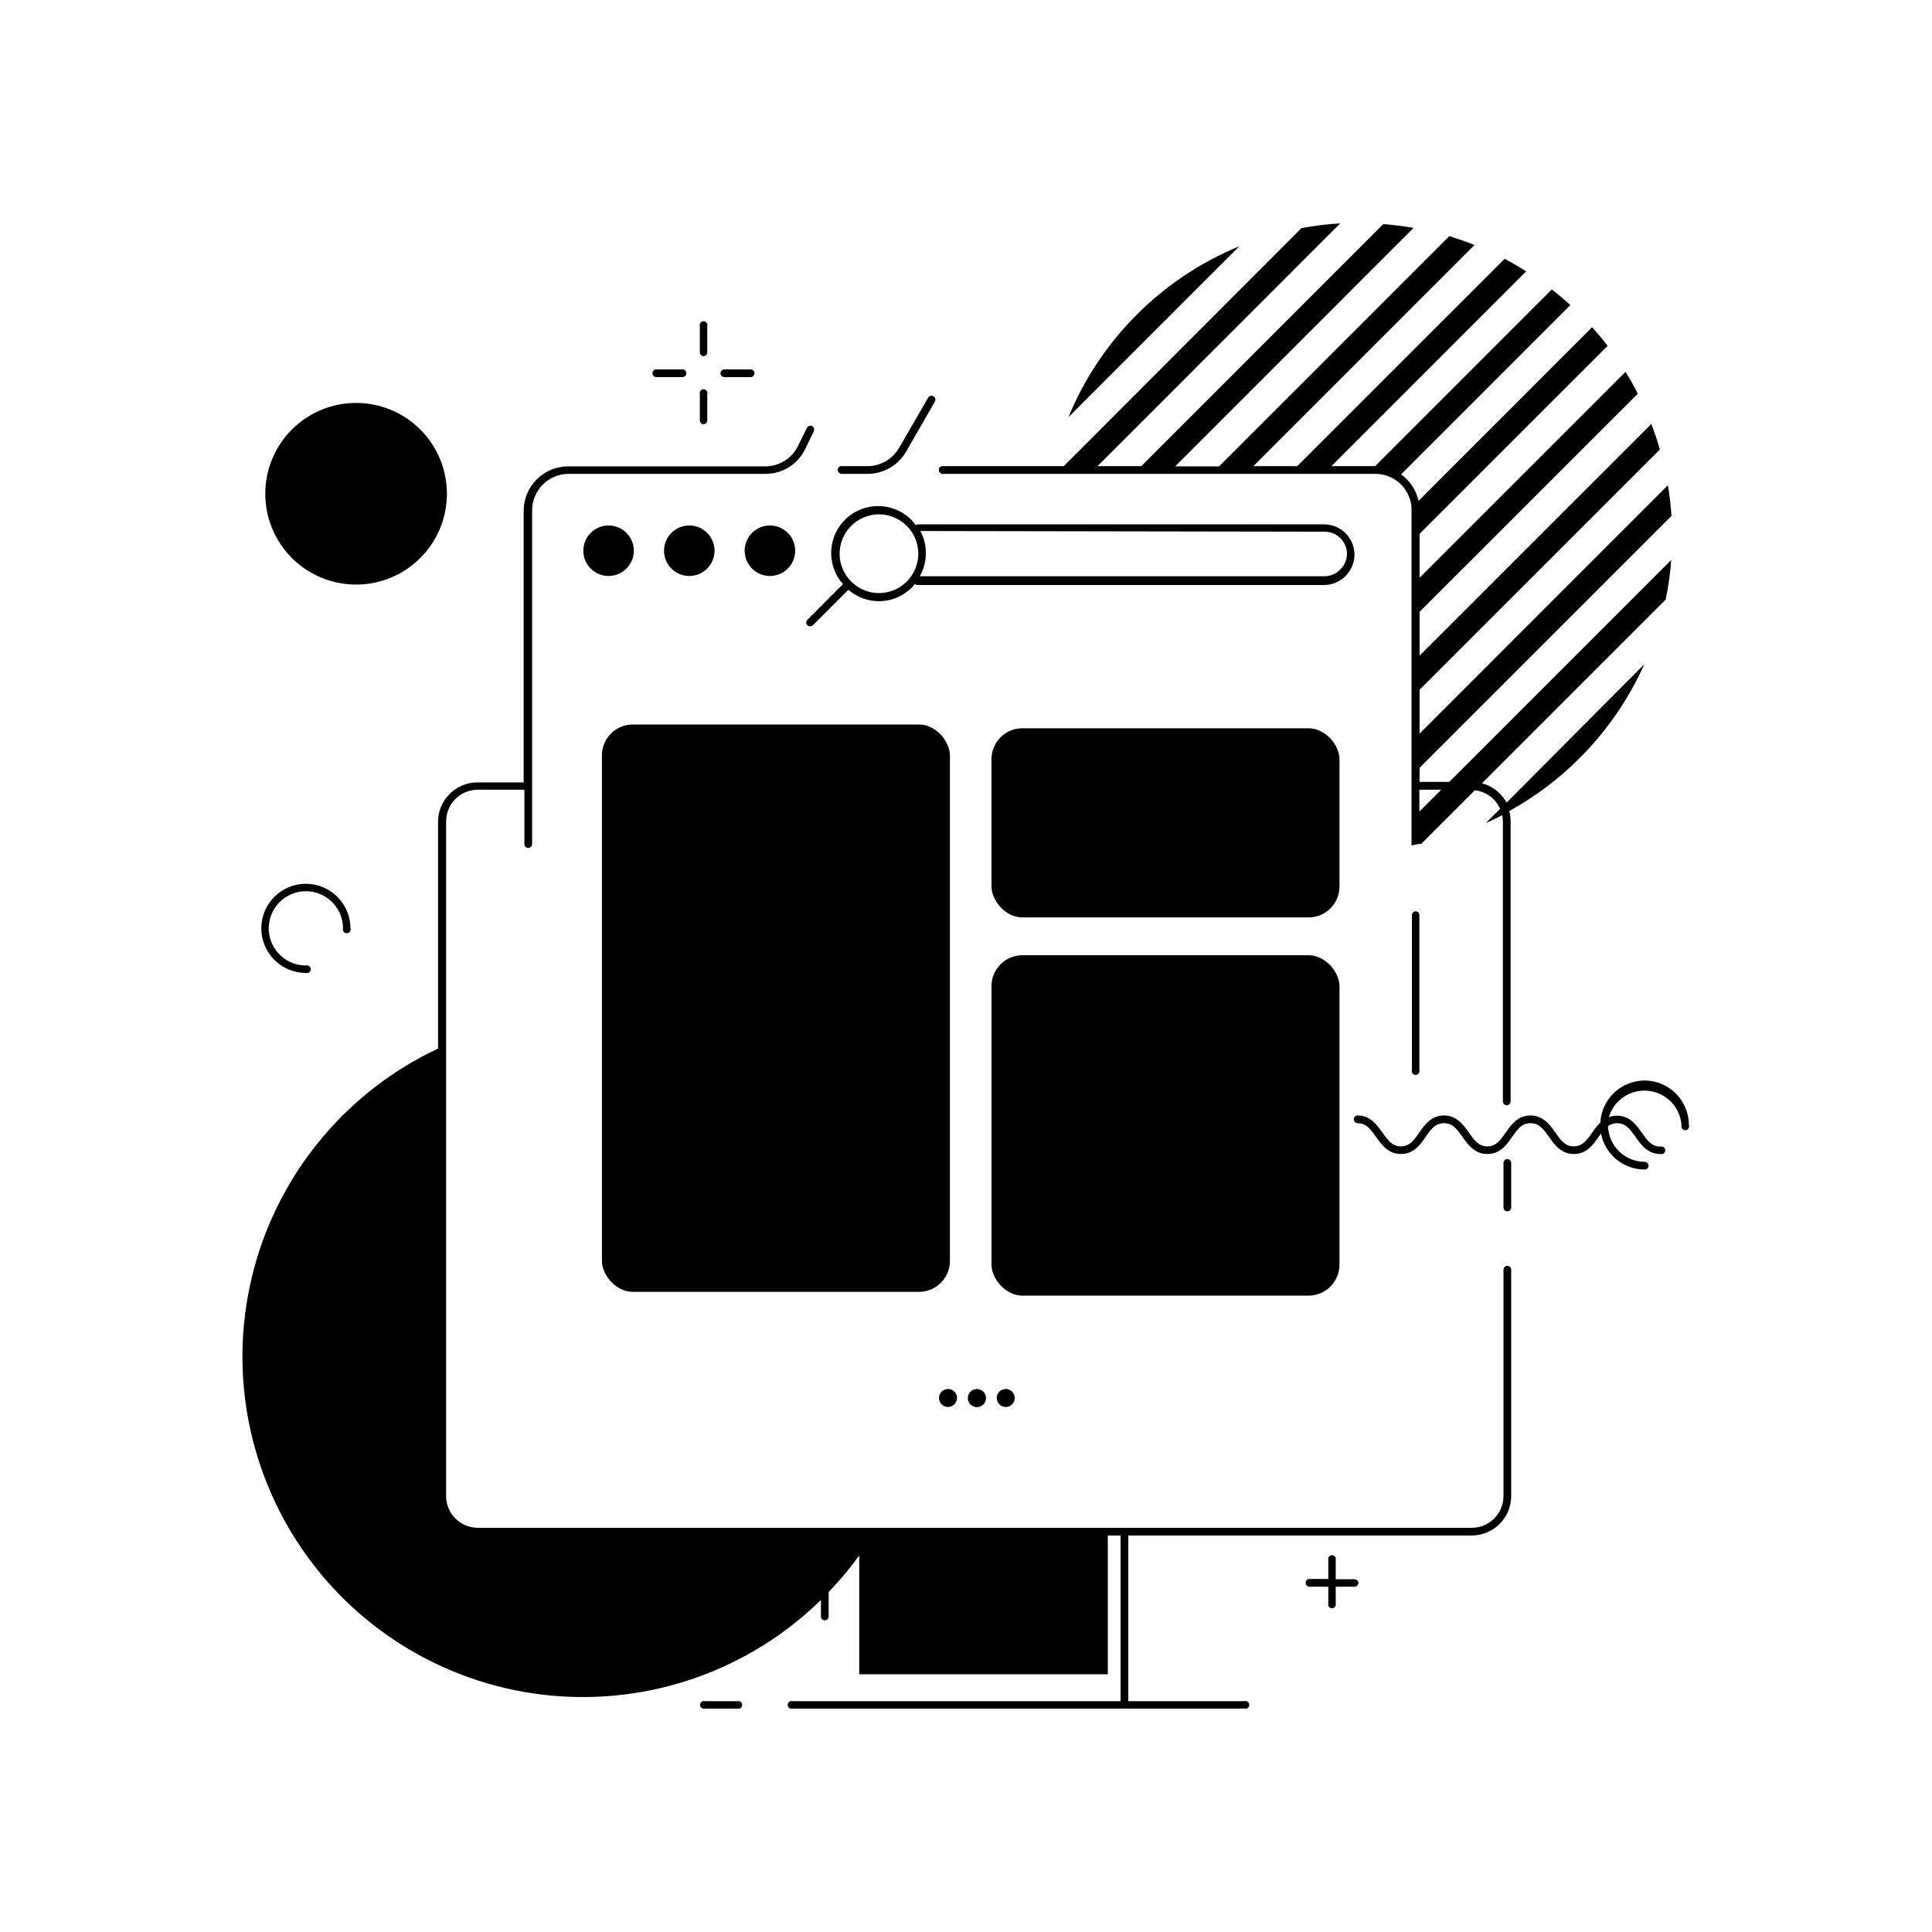 <?xml version="1.0" encoding="UTF-8"?>
<!-- Uploaded to: ICON Repo, www.iconrepo.com, Generator: ICON Repo Mixer Tools -->
<svg fill="#000000" width="800px" height="800px" version="1.1" viewBox="144 144 512 512" xmlns="http://www.w3.org/2000/svg">
 <g>
  <path d="m445.26 227.38c-7.769 7.769-13.926 17-18.105 27.16l45.266-45.266c-10.16 4.18-19.395 10.336-27.16 18.105z"/>
  <path d="m225.06 401.83c0.309 0.09 0.641 0.027 0.898-0.168 0.254-0.191 0.406-0.496 0.406-0.816s-0.152-0.621-0.406-0.816c-0.258-0.191-0.59-0.254-0.898-0.168-3.981 0-7.566-2.394-9.09-6.074-1.523-3.676-0.684-7.906 2.133-10.723 2.812-2.812 7.047-3.656 10.723-2.133 3.676 1.523 6.074 5.109 6.074 9.09-0.09 0.309-0.027 0.641 0.168 0.898 0.191 0.258 0.496 0.406 0.816 0.406 0.32 0 0.625-0.148 0.816-0.406 0.195-0.258 0.254-0.59 0.168-0.898 0-4.773-2.879-9.082-7.289-10.906-4.414-1.828-9.492-0.82-12.867 2.559-3.379 3.375-4.391 8.457-2.562 12.867 1.828 4.414 6.133 7.289 10.91 7.289z"/>
  <path d="m579.91 430.34c-6.269-0.008-11.453 4.883-11.809 11.141-0.797 0.816-1.516 1.707-2.144 2.656-1.379 1.969-2.559 3.66-4.898 3.66-2.344 0-3.523-1.711-4.879-3.66-1.359-1.949-3.188-4.527-6.574-4.527s-5.078 2.402-6.574 4.527-2.559 3.66-4.879 3.66-3.523-1.711-4.898-3.66c-1.379-1.949-3.168-4.527-6.555-4.527s-5.078 2.402-6.574 4.527-2.559 3.66-4.879 3.66-3.523-1.711-4.898-3.66c-1.379-1.949-3.168-4.527-6.555-4.527h-0.004c-0.566 0-1.023 0.461-1.023 1.023 0 0.273 0.105 0.531 0.297 0.727 0.191 0.191 0.453 0.297 0.727 0.297 2.32 0 3.504 1.691 4.879 3.641 1.379 1.949 3.168 4.527 6.574 4.527s5.078-2.402 6.555-4.527c1.477-2.125 2.559-3.641 4.898-3.641 2.344 0 3.504 1.691 4.879 3.641 1.379 1.949 3.168 4.527 6.574 4.527s5.078-2.402 6.574-4.527c1.496-2.125 2.539-3.641 4.879-3.641 2.344 0 3.523 1.691 4.898 3.641 1.379 1.949 3.168 4.527 6.555 4.527 3.387 0 5.098-2.402 6.574-4.527l0.648-0.906v0.004c1.086 5.543 5.941 9.543 11.594 9.543 0.27 0 0.531-0.109 0.723-0.301s0.301-0.449 0.301-0.723c-0.012-0.562-0.465-1.012-1.023-1.023-5.273 0.004-9.586-4.195-9.723-9.465 0.688-0.508 1.523-0.777 2.383-0.77 2.344 0 3.523 1.691 4.898 3.641 1.379 1.949 3.168 4.527 6.574 4.527 0.309 0.09 0.641 0.027 0.898-0.168 0.254-0.191 0.406-0.496 0.406-0.816s-0.152-0.621-0.406-0.816c-0.258-0.191-0.59-0.254-0.898-0.168-2.344 0-3.523-1.711-4.898-3.66-1.379-1.949-3.168-4.527-6.574-4.527-0.738-0.004-1.473 0.125-2.168 0.375 1.363-4.562 5.797-7.496 10.531-6.961 4.731 0.531 8.402 4.375 8.719 9.125-0.09 0.309-0.027 0.641 0.164 0.898 0.195 0.258 0.496 0.406 0.82 0.406 0.32 0 0.621-0.148 0.816-0.406 0.191-0.258 0.254-0.59 0.164-0.898 0.035-6.488-5.18-11.789-11.668-11.867z"/>
  <path d="m543.46 479.45c-0.566 0.012-1.023 0.477-1.023 1.043v60.008c-0.008 4.625-3.758 8.371-8.383 8.383h-263.52c-4.594-0.055-8.293-3.789-8.305-8.383v-178.84c0-2.227 0.887-4.359 2.461-5.934 1.578-1.574 3.715-2.453 5.941-2.449h12.34v14.426c0 0.27 0.109 0.527 0.301 0.719 0.191 0.188 0.453 0.289 0.723 0.285 0.559 0 1.012-0.445 1.023-1.004v-88.441c0-5.34 4.324-9.672 9.664-9.684h52.172c4.441 0.016 8.512-2.496 10.488-6.473l2.324-4.805c0.242-0.504 0.043-1.113-0.453-1.375-0.5-0.246-1.105-0.043-1.359 0.453l-2.402 4.859c-1.633 3.285-4.988 5.363-8.656 5.352h-52.211c-6.523 0-11.809 5.289-11.809 11.809v71.949h-12.242c-5.769 0-10.449 4.68-10.449 10.453v60.082c-24.035 11.297-41.867 32.609-48.754 58.258-6.883 25.648-2.113 53.027 13.031 74.84 15.148 21.812 39.137 35.844 65.574 38.355 26.438 2.508 52.637-6.758 71.617-25.328v4.367c0 0.273 0.109 0.531 0.301 0.727 0.191 0.191 0.453 0.297 0.723 0.297 0.273 0 0.531-0.105 0.723-0.297 0.195-0.195 0.301-0.453 0.301-0.727v-6.477 0.004c2.926-3.035 5.633-6.273 8.109-9.684v31.488h65.867v-36.781h3.387v43.906h-86.906c-0.309-0.09-0.641-0.027-0.898 0.168-0.258 0.191-0.406 0.492-0.406 0.816 0 0.32 0.148 0.621 0.406 0.816 0.258 0.191 0.59 0.254 0.898 0.168h119.71-0.004c0.309 0.086 0.645 0.023 0.898-0.168 0.258-0.195 0.406-0.496 0.406-0.816 0-0.324-0.148-0.625-0.406-0.816-0.254-0.195-0.59-0.258-0.898-0.168h-30.758v-43.906h91.039c5.758-0.012 10.422-4.676 10.43-10.43v-60.008c0.008-0.273-0.098-0.539-0.293-0.734-0.191-0.195-0.453-0.309-0.73-0.309z"/>
  <path d="m543.46 451.17c-0.562 0-1.023 0.457-1.023 1.023v11.809c0.012 0.559 0.465 1.012 1.023 1.02 0.273 0 0.531-0.105 0.727-0.297 0.191-0.191 0.297-0.453 0.297-0.723v-11.809c0-0.273-0.105-0.531-0.297-0.727-0.195-0.191-0.453-0.297-0.727-0.297z"/>
  <path d="m339.95 594.83h-9.129c-0.309-0.09-0.641-0.027-0.898 0.168-0.258 0.191-0.406 0.492-0.406 0.816 0 0.32 0.148 0.621 0.406 0.816 0.258 0.191 0.59 0.254 0.898 0.168h9.133-0.004c0.441-0.129 0.742-0.527 0.742-0.984 0-0.457-0.301-0.859-0.742-0.984z"/>
  <path d="m519.2 385.5c-0.562 0-1.023 0.457-1.023 1.023v41.031c-0.086 0.309-0.023 0.641 0.168 0.898 0.195 0.254 0.496 0.406 0.816 0.406 0.32 0 0.625-0.152 0.816-0.406 0.195-0.258 0.258-0.59 0.168-0.898v-41.031c0.004-0.539-0.41-0.984-0.945-1.023z"/>
  <path d="m393.52 269.58h114.97c1.898-0.008 3.754 0.555 5.332 1.613 2.469 1.648 4.039 4.344 4.25 7.301 0.02 0.258 0.02 0.516 0 0.77v88.777l1.969-0.395h0.59l14.211-14.211c2.953 0.312 5.512 2.195 6.691 4.922l-3.777 3.777c1.457-0.648 2.914-1.359 4.348-2.106 0.117 0.57 0.176 1.152 0.176 1.734v74.113c0 0.273 0.109 0.531 0.301 0.723 0.191 0.191 0.453 0.301 0.723 0.301 0.273 0 0.531-0.109 0.723-0.301s0.301-0.449 0.301-0.723v-74.215c0.008-0.918-0.117-1.832-0.375-2.715 15.844-8.75 28.418-22.41 35.82-38.926l-36.508 36.684c-1.383-2.531-3.746-4.383-6.535-5.117l48.688-48.688h0.004c0.723-3.469 1.219-6.977 1.473-10.512l-58.824 58.824h-7.871v-3.738l66.758-66.754c-0.18-2.723-0.496-5.438-0.945-8.129l-65.812 65.828v-11.629l63.684-63.664c-0.648-2.281-1.418-4.547-2.262-6.769l-61.422 61.402v-11.609l57.84-57.82c-1.004-1.969-2.086-3.938-3.266-5.785l-54.574 54.566v-11.629l49.848-49.828c-1.301-1.691-2.676-3.324-4.113-4.941l-46.008 46.031c-0.617-2.836-2.266-5.34-4.625-7.027l44.852-44.867c-1.594-1.457-3.207-2.832-4.898-4.152l-46.82 46.836h-11.59l51.602-51.621c-1.852-1.18-3.758-2.301-5.707-3.324l-54.949 54.945h-11.633l58.605-58.605c-2.184-0.867-4.449-1.652-6.691-2.344l-61.008 61.008h-11.633l63.172-63.191c-2.656-0.473-5.332-0.789-8.012-1.023l-64.129 64.156h-11.609l64.312-64.332c-3.449 0.191-6.883 0.613-10.273 1.258l-62.977 63.074h-32.395c-0.438 0.125-0.742 0.527-0.742 0.984s0.305 0.859 0.742 0.984zm132.43 83.699-5.805 5.805v-5.805z"/>
  <path d="m366.8 269.58h7.164c4.199-0.02 8.074-2.266 10.176-5.902l7.617-13.246c0.281-0.496 0.109-1.125-0.387-1.406-0.492-0.281-1.121-0.109-1.406 0.383l-7.676 13.246c-1.719 3.008-4.914 4.871-8.383 4.879h-7.164c-0.438 0.125-0.742 0.527-0.742 0.984s0.305 0.859 0.742 0.984z"/>
  <path d="m311.97 289.95c0-2.711-1.633-5.152-4.133-6.184-2.504-1.035-5.383-0.461-7.297 1.457-1.91 1.918-2.481 4.801-1.438 7.301 1.043 2.5 3.488 4.125 6.195 4.117 3.688-0.012 6.672-3.004 6.672-6.691z"/>
  <path d="m333.36 289.95c0-2.711-1.633-5.152-4.137-6.184-2.504-1.035-5.383-0.461-7.293 1.457-1.914 1.918-2.481 4.801-1.438 7.301 1.039 2.5 3.484 4.125 6.195 4.117 3.688-0.012 6.672-3.004 6.672-6.691z"/>
  <path d="m354.73 289.95c0-2.711-1.633-5.152-4.137-6.184-2.5-1.035-5.379-0.461-7.293 1.457-1.91 1.918-2.481 4.801-1.438 7.301 1.043 2.5 3.488 4.125 6.195 4.117 3.688-0.012 6.672-3.004 6.672-6.691z"/>
  <path d="m395.25 516.86c0.965-0.008 1.824-0.594 2.188-1.484 0.363-0.891 0.152-1.91-0.527-2.59-0.684-0.676-1.707-0.875-2.594-0.504-0.887 0.367-1.465 1.234-1.465 2.195 0 0.637 0.254 1.246 0.703 1.691 0.453 0.449 1.062 0.695 1.695 0.691z"/>
  <path d="m400.49 514.48c-0.008 0.973 0.57 1.855 1.465 2.234 0.898 0.375 1.934 0.176 2.625-0.508 0.691-0.688 0.898-1.719 0.531-2.621-0.371-0.898-1.25-1.484-2.223-1.484-1.316 0-2.391 1.062-2.398 2.379z"/>
  <path d="m408.14 514.48c0 0.965 0.582 1.832 1.473 2.199 0.891 0.371 1.914 0.168 2.594-0.516 0.68-0.68 0.887-1.703 0.516-2.594-0.367-0.891-1.234-1.469-2.199-1.469-0.633 0-1.238 0.25-1.684 0.695-0.445 0.445-0.699 1.055-0.699 1.684z"/>
  <path d="m311.7 336h75.848c4.523 0 8.188 4.523 8.188 8.188v133.98c0 4.523-3.664 8.188-8.188 8.188h-75.848c-4.523 0-8.188-4.523-8.188-8.188v-133.98c0-4.523 3.664-8.188 8.188-8.188z"/>
  <path d="m367.37 298.84-9.406 9.426c-0.391 0.398-0.391 1.039 0 1.438 0.195 0.191 0.457 0.301 0.73 0.293 0.27-0.004 0.531-0.109 0.727-0.293l9.406-9.406c4.91 4.266 12.289 3.992 16.867-0.633 0.258-0.285 0.504-0.59 0.727-0.902 0.184 0.168 0.422 0.266 0.672 0.273h107.81-0.004c4.438-0.02 8.027-3.613 8.051-8.047-0.012-4.438-3.613-8.031-8.051-8.031h-107.55c-0.23 0.008-0.453 0.09-0.629 0.238-0.301-0.414-0.621-0.809-0.965-1.184-4.676-4.953-12.469-5.227-17.48-0.605-5.008 4.621-5.367 12.41-0.801 17.473zm127.59-13.934c1.586-0.027 3.113 0.582 4.238 1.695 1.129 1.109 1.766 2.625 1.766 4.207-0.074 3.269-2.734 5.883-6.004 5.906h-107.21c2.098-3.707 2.156-8.227 0.156-11.988zm-125.4-1.535h0.004c1.949-1.965 4.602-3.066 7.367-3.066 2.769 0 5.422 1.102 7.371 3.066 1.957 1.953 3.059 4.606 3.059 7.371s-1.102 5.414-3.059 7.367c-1.949 1.965-4.602 3.066-7.371 3.066-2.766 0-5.418-1.102-7.367-3.066-1.957-1.953-3.059-4.602-3.059-7.367s1.102-5.418 3.059-7.371z"/>
  <path d="m414.94 337h75.848c4.523 0 8.188 4.523 8.188 8.188v33.75c0 4.523-3.664 8.188-8.188 8.188h-75.848c-4.523 0-8.188-4.523-8.188-8.188v-33.75c0-4.523 3.664-8.188 8.188-8.188z"/>
  <path d="m414.96 397.14h75.809c4.531 0 8.207 4.531 8.207 8.207v73.801c0 4.531-3.676 8.207-8.207 8.207h-75.809c-4.531 0-8.207-4.531-8.207-8.207v-73.801c0-4.531 3.676-8.207 8.207-8.207z"/>
  <path d="m330.41 238.39c0.27 0 0.531-0.109 0.723-0.301 0.191-0.191 0.301-0.453 0.301-0.723v-6.93c0.086-0.309 0.027-0.641-0.168-0.895-0.191-0.258-0.496-0.41-0.816-0.41-0.32 0-0.625 0.152-0.816 0.41-0.195 0.254-0.254 0.586-0.168 0.895v6.93c0 0.535 0.41 0.98 0.945 1.023z"/>
  <path d="m335.96 243.94h6.965c0.273 0 0.531-0.109 0.723-0.301 0.195-0.191 0.301-0.453 0.301-0.723-0.012-0.562-0.461-1.016-1.023-1.023h-6.965c-0.566 0-1.023 0.457-1.023 1.023 0 0.562 0.457 1.023 1.023 1.023z"/>
  <path d="m330.41 256.43c0.27 0 0.531-0.109 0.723-0.301 0.191-0.191 0.301-0.453 0.301-0.723v-6.949c0.086-0.309 0.027-0.641-0.168-0.895-0.191-0.258-0.496-0.41-0.816-0.41-0.32 0-0.625 0.152-0.816 0.41-0.195 0.254-0.254 0.586-0.168 0.895v6.949c0 0.535 0.41 0.98 0.945 1.023z"/>
  <path d="m317.93 243.94h6.926c0.273 0 0.531-0.109 0.723-0.301 0.195-0.191 0.301-0.453 0.301-0.723 0-0.566-0.457-1.023-1.023-1.023h-6.926c-0.566 0-1.023 0.457-1.023 1.023 0 0.562 0.457 1.023 1.023 1.023z"/>
  <path d="m238.35 298.92c6.383 0.004 12.508-2.527 17.027-7.039 4.516-4.512 7.055-10.633 7.059-17.016 0.004-6.387-2.527-12.512-7.043-17.027-4.512-4.516-10.633-7.055-17.02-7.055-6.383-0.004-12.508 2.531-17.023 7.047-4.512 4.512-7.051 10.637-7.051 17.02 0 6.383 2.535 12.5 7.043 17.012 4.508 4.516 10.625 7.055 17.008 7.059z"/>
  <path d="m502.98 562.52h-5v-5.078c0.09-0.309 0.027-0.641-0.164-0.895-0.195-0.258-0.496-0.41-0.82-0.41-0.32 0-0.621 0.152-0.816 0.41-0.191 0.254-0.254 0.586-0.168 0.895v5h-5 0.004c-0.27 0-0.527 0.109-0.719 0.301-0.188 0.191-0.289 0.453-0.285 0.723 0 0.559 0.445 1.012 1.004 1.023h5v4.981h-0.004c0.129 0.438 0.527 0.742 0.984 0.742s0.859-0.305 0.984-0.742v-4.981h5c0.562-0.012 1.012-0.461 1.023-1.023-0.043-0.535-0.488-0.945-1.023-0.945z"/>
 </g>
</svg>
